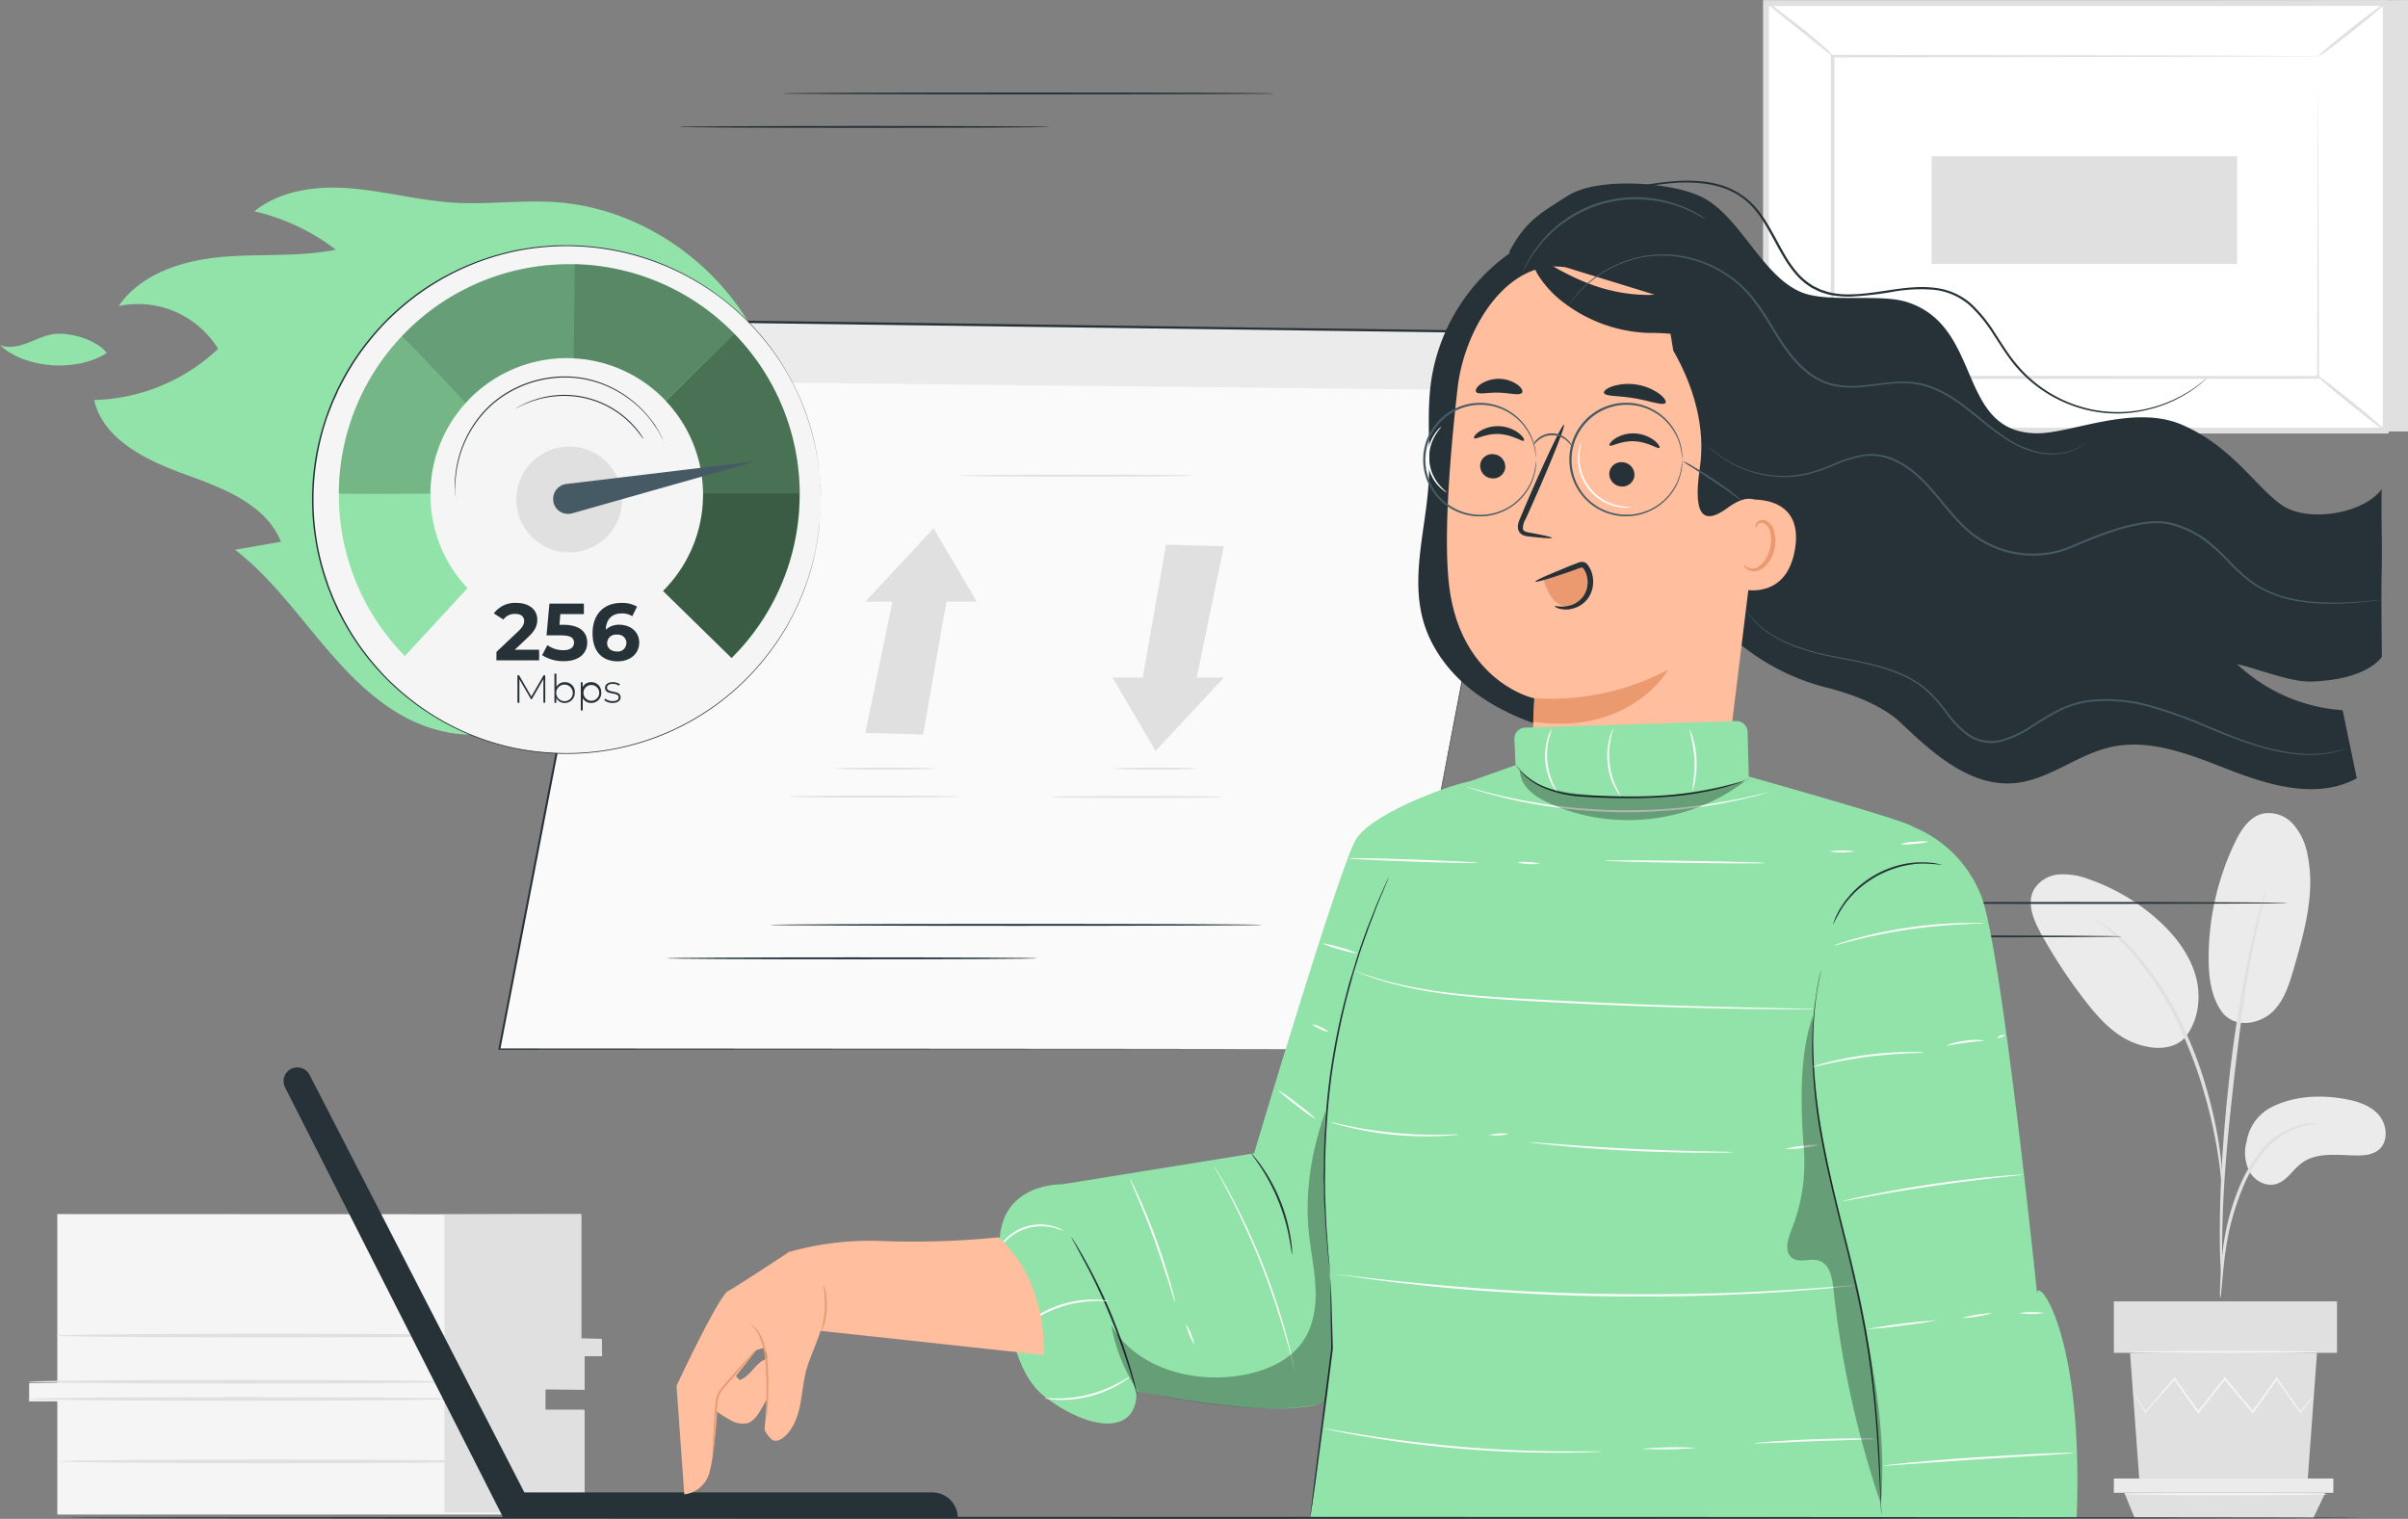 <svg id="Layer_1" data-name="Layer 1" xmlns="http://www.w3.org/2000/svg" viewBox="0 0 738.26 465.65"><rect x="0" y="0" width="738.26" height="465.65" fill="#808080" stroke="none"/><defs><style>.cls-1{fill:#e0e0e0;}.cls-2{fill:#fff;}.cls-3{fill:#ebebeb;}.cls-4{fill:#f5f5f5;}.cls-5{fill:#263238;}.cls-6{fill:#fafafa;}.cls-7{fill:#ffbe9d;}.cls-8{fill:#eb996e;}.cls-9{fill:#455a64;}.cls-10{fill:#92e3a9;}.cls-11{opacity:0.3;}.cls-12{opacity:0.6;}.cls-13{opacity:0.5;}.cls-14{opacity:0.4;}.cls-15{opacity:0.2;}</style></defs><polygon class="cls-1" points="738.26 0 738.26 132.28 548.26 132.28 541.41 0.92 738.26 0"/><rect class="cls-2" x="541.41" y="0.92" width="190" height="131.09"/><path class="cls-1" d="M738.19,137.58H546.39V4.7h191.8Zm-190-1.79H736.39V6.5H548.18Z" transform="translate(-5.87 -4.67)"/><rect class="cls-2" x="562" y="17.21" width="148.85" height="98.51"/><path class="cls-1" d="M716.7,21.89h-2.84l-8.17.05-30.7.12-107.15.21.43-.43v98.5h0l-.46-.47,148.84.1-.37.37c.08-30,.15-54.57.2-71.63,0-8.56.07-15.24.09-19.82v-.15c0,4.55,0,11.22.09,19.73,0,17.18.11,41.83.19,71.92v.38h-.37l-148.84.09h-.47v-.47h0V21.46h.43l107.43.2,30.58.13h10.15Z" transform="translate(-5.87 -4.67)"/><path class="cls-1" d="M547.28,5.23a15.93,15.93,0,0,1,3.27,2.12c1.94,1.41,4.55,3.41,7.45,5.68s5.37,4.45,7.15,6.07a15.62,15.62,0,0,1,2.72,2.79c-.19.19-4.75-3.57-10.45-8.13S547.11,5.48,547.28,5.23Z" transform="translate(-5.87 -4.67)"/><path class="cls-1" d="M737.28,5.59c.16.21-4.3,4-10,8.52s-10.41,8-10.59,7.78,4.33-4,10-8.52S737.13,5.39,737.28,5.59Z" transform="translate(-5.87 -4.67)"/><path class="cls-2" d="M737.14,136.71,716,119.54" transform="translate(-5.87 -4.67)"/><path class="cls-1" d="M716,119.54c.16-.21,5,3.48,10.89,8.21s10.46,8.75,10.3,9-5-3.48-10.9-8.22S715.79,119.73,716,119.54Z" transform="translate(-5.87 -4.67)"/><path class="cls-1" d="M547.28,136.68c-.15-.2,4.27-4,9.9-8.42s10.31-7.89,10.47-7.69-4.26,4-9.89,8.43S547.44,136.89,547.28,136.68Z" transform="translate(-5.87 -4.67)"/><rect class="cls-1" x="592.22" y="47.9" width="93.66" height="32.99"/><path class="cls-3" d="M702.16,344.16c6.69-3.41,14.57-3.9,22-2.67,4,.66,8.15,1.85,10.87,4.84s3.23,8.28.12,10.85c-1.86,1.53-4.45,1.77-6.83,1.74-5.81-.07-12.27-1.14-16.9,2.41-2.65,2-4.42,5.31-7.59,6.3s-6.59-.88-8.24-3.67a12.76,12.76,0,0,1-.92-9.41A14.39,14.39,0,0,1,702.16,344.16Z" transform="translate(-5.87 -4.67)"/><path class="cls-3" d="M686.83,314.56c4.09,5.85,12,3.91,15.73.34s5.24-8.73,6.66-13.64c3.24-11.26,6.52-23.08,4.11-34.54a19.29,19.29,0,0,0-4.43-9.4,10,10,0,0,0-9.49-3.17c-4,1.07-6.5,5-8.3,8.72A82.28,82.28,0,0,0,683,298.22c0,5.69.65,11.67,3.86,16.37" transform="translate(-5.87 -4.67)"/><path class="cls-3" d="M675.59,322.94c4.44-5.26,5.29-13,3.31-19.55s-6.44-12.23-11.59-16.82a62.42,62.42,0,0,0-20.75-12.25,22.24,22.24,0,0,0-9.33-1.58,9.81,9.81,0,0,0-7.84,4.74c-2.18,4.17-.09,9.21,2.18,13.34a160.37,160.37,0,0,0,13.65,20.75c4.09,5.27,8.77,10.46,15,12.85s12.69,2.09,16-2.22" transform="translate(-5.87 -4.67)"/><path class="cls-1" d="M686.55,402.71a12.55,12.55,0,0,0,.38-2.65c.18-1.94.42-4.36.7-7.25a103.34,103.34,0,0,1,1.63-10.63,81.38,81.38,0,0,1,3.86-12.5,46.12,46.12,0,0,1,6.4-11.37,24,24,0,0,1,8.11-6.74,22.72,22.72,0,0,1,6.82-2.12,13.88,13.88,0,0,0,2.65-.38,12.1,12.1,0,0,0-2.69,0,20.67,20.67,0,0,0-7.11,1.86,24,24,0,0,0-8.55,6.82,45.45,45.45,0,0,0-6.64,11.57,78,78,0,0,0-3.83,12.76,88.48,88.48,0,0,0-1.41,10.76c-.23,3.08-.32,5.57-.37,7.3A13.81,13.81,0,0,0,686.55,402.71Z" transform="translate(-5.87 -4.67)"/><path class="cls-1" d="M687.05,397.14a5.65,5.65,0,0,0,.07-1.23v-3.53c0-3.06,0-7.48.15-12.95.27-10.93,1.21-22.68,3-39.26,1.72-15.6,4-33.74,6.47-45.54.53-2.68,1.05-5.09,1.54-7.21s.88-3.94,1.27-5.42.6-2.53.82-3.41a5.49,5.49,0,0,0,.22-1.21,5.08,5.08,0,0,0-.44,1.14c-.26.89-.6,2-1,3.41s-.92,3.29-1.45,5.39-1.14,4.55-1.71,7.2a396.63,396.63,0,0,0-6.82,42.25c-1.82,16.61-2.64,31.73-2.72,42.7-.06,5.48,0,9.91.19,13,.09,1.43.16,2.59.22,3.51A5.34,5.34,0,0,0,687.05,397.14Z" transform="translate(-5.87 -4.67)"/><path class="cls-1" d="M687.13,368a25.25,25.25,0,0,0,0-3.69,97.26,97.26,0,0,0-1.14-10,131.41,131.41,0,0,0-3.26-14.53,118.79,118.79,0,0,0-6.07-17.18,92.07,92.07,0,0,0-17.84-27.79,45.64,45.64,0,0,0-4.21-3.9c-.64-.54-1.2-1.08-1.78-1.51l-1.63-1.14a23.94,23.94,0,0,0-3.1-2c-.18.24,4.38,2.93,10.15,9.1a96.38,96.38,0,0,1,17.4,27.69,135.67,135.67,0,0,1,6.1,17.05,145.27,145.27,0,0,1,3.41,14.39c.76,4.14,1.21,7.52,1.47,9.87A23,23,0,0,0,687.13,368Z" transform="translate(-5.87 -4.67)"/><polygon class="cls-1" points="653.05 414.76 655.97 454.82 707.43 454.82 710.36 414.76 653.05 414.76"/><rect class="cls-1" x="648.08" y="398.97" width="68.42" height="15.79"/><polygon class="cls-3" points="648.08 453.28 648.08 457.66 651.3 457.66 715.37 457.66 715.37 453.28 648.08 453.28"/><polygon class="cls-1" points="654.45 465.36 651.3 457.66 712.91 457.66 709.24 465.36 654.45 465.36"/><path class="cls-4" d="M715.27,432.52a1.26,1.26,0,0,1-.24.36c-.2.28-.45.62-.77,1l-3,3.84-.14.17-.12-.18-7.37-10.23h.42l-7.24,10.23-.23.32-.26-.3-8.6-10.23h.49l-.46.6-7.69,9.63-.26.33-.24-.34-7.26-10.23h.43l-8.93,10.17-.16.19-.13-.2L660.73,433c-.3-.51-.54-.92-.72-1.25s-.24-.43-.21-.45a2.27,2.27,0,0,1,.29.4l.8,1.21q1.07,1.71,2.93,4.6h-.28l8.8-10.3.21-.26.21.28c2.27,3.11,4.68,6.54,7.31,10.24h-.49l7.68-9.66.46-.6.25-.31.25.31,8.57,10.23h-.47l7.32-10.23.22-.31.2.31,7.21,10.29H711l3.12-3.73c.33-.4.62-.71.83-1S715.26,432.51,715.27,432.52Z" transform="translate(-5.87 -4.67)"/><path class="cls-4" d="M716.94,419.16c0,.18-12.89.33-28.79.33s-28.74-.13-28.74-.33,12.89-.32,28.8-.32S716.94,419,716.94,419.16Z" transform="translate(-5.87 -4.67)"/><path class="cls-4" d="M719.55,462.77c0,.17-14,.31-31.31.31s-31.29-.14-31.29-.31,14-.32,31.29-.32S719.55,462.57,719.55,462.77Z" transform="translate(-5.87 -4.67)"/><path class="cls-4" d="M23.44,376.88v51.79H14.8v5.62h8.64V469H185.06V437.41h-12v-6.82h12v-10.3h5.32V415.6h-6.32V376.94Z" transform="translate(-5.87 -4.67)"/><polygon class="cls-1" points="136.28 372.36 136.28 463.7 179.19 463.7 179.19 432.17 167.21 432.17 167.21 425.87 179.19 426.08 179.19 415.78 184.61 415.78 184.51 410.46 178.19 410.3 178.19 372.21 136.28 372.36"/><path class="cls-1" d="M145.2,433.54c0,.32-29.24.58-65.31.58s-65.32-.26-65.32-.58S43.8,433,79.89,433,145.2,433.24,145.2,433.54Z" transform="translate(-5.87 -4.67)"/><path class="cls-1" d="M145.2,428.29c0,.32-29.24.57-65.31.57s-65.32-.25-65.32-.57,29.23-.58,65.32-.58S145.2,428,145.2,428.29Z" transform="translate(-5.87 -4.67)"/><path class="cls-1" d="M153.58,414.13c0,.32-29.24.57-65.31.57S23,414.45,23,414.13s29.23-.58,65.31-.58S153.58,413.82,153.58,414.13Z" transform="translate(-5.87 -4.67)"/><path class="cls-1" d="M154.39,452.7c0,.32-29.24.58-65.31.58S23.8,453,23.8,452.7s29.23-.57,65.31-.57S154.39,452.4,154.39,452.7Z" transform="translate(-5.87 -4.67)"/><g id="freepik--Device--inject-227"><path class="cls-5" d="M95.24,332.32h0a4.23,4.23,0,0,1,5.55,1.89l65.84,128H291.7a7.82,7.82,0,0,1,7.81,7.81H160.18l-66.92-132a4.23,4.23,0,0,1,1.88-5.68Z" transform="translate(-5.87 -4.67)"/></g><g id="freepik--Screen--inject-227"><path class="cls-5" d="M656.49,291.75c0,.16-25.46.3-56.86.3s-56.85-.14-56.85-.3,25.46-.29,56.85-.29S656.49,291.58,656.49,291.75Z" transform="translate(-5.87 -4.67)"/><path class="cls-5" d="M707.28,281.5c0,.16-29.75.29-66.42.29s-66.4-.13-66.4-.29,29.72-.3,66.4-.3S707.28,281.33,707.28,281.5Z" transform="translate(-5.87 -4.67)"/><polygon class="cls-6" points="426.58 321.68 153.1 321.68 196.24 98.31 468.84 101.96 426.58 321.68"/><polygon class="cls-3" points="196.24 98.31 192.67 116.83 465.42 119.72 468.84 101.96 196.24 98.31"/><path class="cls-5" d="M432.45,326.35s.25-1.37.76-4,1.25-6.6,2.21-11.72l8.5-44.51c7.34-38.36,17.86-93.24,30.54-159.51l.24.29-272.59-3.61.3-.24L202,105.3c-15.48,80-30.08,155.55-42.75,221.12l-.26-.32,197.72.13,55.88.08h.1l-55.83.07L159,326.51h-.32l0-.31,42.69-221.14.43-2.27v-.25h.25l272.58,3.69h.3l-.06.29c-12.79,66.28-23.4,121.23-30.81,159.61-3.71,19.15-6.62,34.19-8.61,44.43-1,5.11-1.75,9-2.27,11.67S432.45,326.35,432.45,326.35Z" transform="translate(-5.87 -4.67)"/><path class="cls-5" d="M323.89,298.47c0,.16-25.47.3-56.85.3s-56.85-.14-56.85-.3,25.44-.3,56.85-.3S323.89,298.3,323.89,298.47Z" transform="translate(-5.87 -4.67)"/><path class="cls-5" d="M392.86,288.22c0,.16-33.8.29-75.5.29s-75.51-.13-75.51-.29,33.81-.3,75.51-.3S392.86,288.05,392.86,288.22Z" transform="translate(-5.87 -4.67)"/><path class="cls-5" d="M327.7,43.57c0,.17-25.46.3-56.85.3S214,43.74,214,43.57s25.46-.29,56.86-.29S327.7,43.41,327.7,43.57Z" transform="translate(-5.87 -4.67)"/><path class="cls-5" d="M396.68,33.32c0,.17-33.8.29-75.5.29s-75.51-.12-75.51-.29,33.8-.3,75.51-.3S396.68,33.16,396.68,33.32Z" transform="translate(-5.87 -4.67)"/><polygon class="cls-1" points="265.3 184.45 286.22 161.96 299.46 184.45 265.3 184.45"/><polygon class="cls-1" points="283.01 225.19 265.3 224.7 274.19 181.61 290.69 181.47 283.01 225.19"/><polygon class="cls-1" points="375.21 207.74 354.29 230.23 341.06 207.74 375.21 207.74"/><polygon class="cls-1" points="357.5 167 375.21 167.47 366.32 210.58 349.82 210.71 357.5 167"/><path class="cls-1" d="M371.58,150.49c0,.16-16,.29-35.82.29s-35.8-.13-35.8-.29,16-.3,35.8-.3S371.58,150.32,371.58,150.49Z" transform="translate(-5.87 -4.67)"/><path class="cls-1" d="M292.63,240.31c0,.16-6.88.3-15.36.3s-15.37-.14-15.37-.3,6.88-.29,15.37-.29S292.63,240.15,292.63,240.31Z" transform="translate(-5.87 -4.67)"/><path class="cls-1" d="M300,248.88c0,.17-11.75.29-26.25.29s-26.25-.12-26.25-.29,11.75-.3,26.25-.3S300,248.72,300,248.88Z" transform="translate(-5.87 -4.67)"/><path class="cls-1" d="M372.76,240.31c0,.16-5.69.3-12.69.3s-12.69-.14-12.69-.3,5.69-.29,12.69-.29S372.76,240.15,372.76,240.31Z" transform="translate(-5.87 -4.67)"/><path class="cls-1" d="M380.55,249c0,.17-11.76.3-26.26.3S328,249.18,328,249s11.75-.29,26.25-.29S380.55,248.81,380.55,249Z" transform="translate(-5.87 -4.67)"/></g><g id="freepik--Character--inject-227"><path class="cls-5" d="M470.06,81.39a58.58,58.58,0,0,0-25.37,39.8c-1.55,10.54-.15,21.29-.85,31.94-.92,14-5.45,28.34-1.62,41.87,2.5,8.86,8.48,16.5,15.84,22s16,9.1,24.9,11.54c9.34,2.57,19.53,3.89,28.54.36,11.37-4.45,18.62-15.59,24.71-26.22s12.51-22,23.26-27.79" transform="translate(-5.87 -4.67)"/><path class="cls-5" d="M714.52,213.62c17.51-.57,21.61-7.64,21.61-7.64s-.28-18.66-.07-26.16c.22-8.07-.2-17.68,0-25.16-5.69,7.57-22.41,10.23-30.32,5.05s-15.27-18.05-30.84-24.79c-14.89-6.45-34,2.67-44.53,2.59-24.81-.18-16.32-32.89-40-40.28-8.18-2.55-23.88.27-31.91-2.84-12.51-4.87-19.19-24-31.37-29.57-9.61-4.42-31.47-5.83-40.42-.21s-13.17,8-18.09,17.28l53.26,99a69.11,69.11,0,0,0,43.81,34.52c9.21,2.27,17.94,6.07,22.82,10.72,9.9,9.44,21.44,19.85,35.06,18.62,10.37-.94,19-8.58,29.1-10.95,12.61-3,25.45,2.54,37.52,7.2,12.33,4.75,26.6,8.65,38.28,2.28l-4.34-20.88a52.3,52.3,0,0,1-32.37-14.13C698.07,209.67,708.05,213.83,714.52,213.62Z" transform="translate(-5.87 -4.67)"/><path class="cls-7" d="M452.77,123.47c2.07-18,15.21-39.67,33.16-36.84l55.65,17.13A10.62,10.62,0,0,1,550.53,115L534.61,245c-3,2.67-38.25,34.86-38.25,34.86l-21-38.33s.92-22.94.9-22.8-23-5-26.21-35.46C448.46,168.08,450.48,143.54,452.77,123.47Z" transform="translate(-5.87 -4.67)"/><path class="cls-5" d="M459.68,147.21a3.87,3.87,0,0,0,3.52,4.11,3.72,3.72,0,0,0,4.16-3.21.28.28,0,0,0,0-.09,3.86,3.86,0,0,0-3.52-4.09,3.69,3.69,0,0,0-4.16,3.16A.49.49,0,0,0,459.68,147.21Z" transform="translate(-5.87 -4.67)"/><path class="cls-5" d="M457.83,139c.46.54,3.51-1.49,7.67-1.26s7.12,2.47,7.59,2c.23-.22-.21-1.14-1.49-2.2a10.62,10.62,0,0,0-6.05-2.2,10.35,10.35,0,0,0-6.14,1.63C458.08,137.86,457.61,138.74,457.83,139Z" transform="translate(-5.87 -4.67)"/><path class="cls-5" d="M499.27,149.68a3.89,3.89,0,0,0,3.53,4.11,3.73,3.73,0,0,0,4.17-3.22.17.17,0,0,1,0-.07,3.9,3.9,0,0,0-3.54-4.11,3.71,3.71,0,0,0-4.16,3.19A.38.38,0,0,0,499.27,149.68Z" transform="translate(-5.87 -4.67)"/><path class="cls-5" d="M499.36,141.22c.45.54,3.5-1.49,7.67-1.26s7.11,2.45,7.59,2c.24-.22-.21-1.14-1.49-2.2a10.65,10.65,0,0,0-6.05-2.2,10.21,10.21,0,0,0-6.13,1.63C499.62,140.1,499.14,141,499.36,141.22Z" transform="translate(-5.87 -4.67)"/><path class="cls-5" d="M481.69,169.56c0-.23-2.54-.81-6.71-1.56-1.06-.17-2.06-.43-2.21-1.14a5.6,5.6,0,0,1,.88-3.13c1.14-2.52,2.32-5.17,3.56-8,5-11.37,8.61-20.64,8.15-20.84s-4.84,8.82-9.8,20.14c-1.21,2.79-2.34,5.45-3.41,8-.47,1.14-1.23,2.52-.77,4.15a2.73,2.73,0,0,0,1.67,1.65,7.26,7.26,0,0,0,1.79.34C479,169.65,481.65,169.79,481.69,169.56Z" transform="translate(-5.87 -4.67)"/><path class="cls-8" d="M476.34,218.73A76.82,76.82,0,0,0,517.28,210S506,230.25,475.92,225.93Z" transform="translate(-5.87 -4.67)"/><path class="cls-5" d="M497.63,125.12c.35,1.14,4.55.82,9.4,1.66s8.75,2.38,9.45,1.4c.32-.48-.32-1.58-1.85-2.75a16.53,16.53,0,0,0-14.41-2.33C498.44,123.73,497.48,124.56,497.63,125.12Z" transform="translate(-5.87 -4.67)"/><path class="cls-5" d="M458.39,124.78c.68,1,3.61.15,7.06.27s6.35,1,7.07,0c.32-.46-.09-1.44-1.33-2.4a10.21,10.21,0,0,0-11.37-.22C458.54,123.35,458.15,124.3,458.39,124.78Z" transform="translate(-5.87 -4.67)"/><path class="cls-8" d="M479.11,182.43a19.83,19.83,0,0,0,2.35,5.2,6.73,6.73,0,0,0,4.66,3,6.05,6.05,0,0,0,5.27-2.55,9.63,9.63,0,0,0,1.71-5.76c0-1.84-.72-4.07-2.54-4.38a4.59,4.59,0,0,0-2.28.38l-9.8,3.41" transform="translate(-5.87 -4.67)"/><path class="cls-5" d="M482.56,190.51c0-.29,2.13.66,5.16-.37a7.37,7.37,0,0,0,4-3.34,7.71,7.71,0,0,0,.44-6.27,6.94,6.94,0,0,0-.77-1.48c-.36-.42-.29-.4-.71-.36a8.3,8.3,0,0,0-1.57.53l-1.61.57c-2.1.73-4,1.36-5.59,1.88-3.21,1-5.23,1.53-5.31,1.31s1.79-1.13,4.88-2.45c1.54-.66,3.41-1.41,5.47-2.28l1.59-.61a16.43,16.43,0,0,1,1.78-.64,2.3,2.3,0,0,1,1.44.11,2.55,2.55,0,0,1,1,.89,8.38,8.38,0,0,1,1,1.87,9.1,9.1,0,0,1-.66,7.67,8.26,8.26,0,0,1-5.07,3.71,7.81,7.81,0,0,1-4.18,0C483,191,482.52,190.61,482.56,190.51Z" transform="translate(-5.87 -4.67)"/><path class="cls-5" d="M561.23,129.32c-.13.78-1.67,1.39-4.44,1.42a29.58,29.58,0,0,1-11.37-2.67,40.09,40.09,0,0,1-14.18-10.62c-2.2-2.61-3.92-5.24-5.68-7.08a11.6,11.6,0,0,0-2.47-2.11,8.64,8.64,0,0,0-2.78-1,64.14,64.14,0,0,0-9-.52,45.49,45.49,0,0,1-26.05-9.31,32,32,0,0,1-7.86-8.51,9.58,9.58,0,0,1-1.28-3c-.17-.76-.1-1.29.2-1.55,1.32-1.14,5.69,2.41,13.32,5.87,1.91.83,4,1.68,6.29,2.42a53.68,53.68,0,0,0,7.39,1.77,49.27,49.27,0,0,0,8.22.66,52.41,52.41,0,0,1,11.12.53,19.41,19.41,0,0,1,6.71,2.66,22.4,22.4,0,0,1,4.92,4.45c2.54,3.09,4,5.91,5.53,8a44.41,44.41,0,0,0,9.72,10.06C556.14,125.76,561.5,127.61,561.23,129.32Z" transform="translate(-5.87 -4.67)"/><path class="cls-5" d="M518.88,112.16c6.23,10.85,10,23.59,8.13,36-2.36,16,1.91,17.06,8.44,12.26,16.38-12.11,13.07,17.91,17.26,26.3,4.55,9.1,15.42,13.23,25.55,14.19s20.46-.32,30.46,1.83c8.22,1.78,15.76,5.81,23.74,8.47s17.06,3.82,24.56,0c-12.86-.57-24.31-8-34.52-15.84s-20.3-16.48-32.61-20.2c-6.19-1.87-13-2.54-18.09-6.51-8.48-6.6-8.62-19.06-9.1-29.81-.36-8.47-1.46-17-4.89-24.81s-9.42-14.66-17.35-17.68-17.77-1.5-23.4,4.84" transform="translate(-5.87 -4.67)"/><path class="cls-7" d="M540.37,158c.48-.13,19-2.67,15.76,15.39s-20.75,11-20.68,10.52S540.37,158,540.37,158Z" transform="translate(-5.87 -4.67)"/><path class="cls-8" d="M540.61,177.83c.09,0,.27.29.76.62a3.18,3.18,0,0,0,2.34.48c2-.36,4.2-3.09,4.88-6.33a10.52,10.52,0,0,0,0-4.67,3.67,3.67,0,0,0-1.93-2.84,1.61,1.61,0,0,0-2,.52c-.33.47-.29.84-.39.85s-.33-.36,0-1.13a2,2,0,0,1,.91-1,2.38,2.38,0,0,1,1.83-.14,4.44,4.44,0,0,1,2.77,3.41,10.94,10.94,0,0,1,.18,5.24c-.78,3.62-3.27,6.69-6,7a3.45,3.45,0,0,1-2.8-1C540.56,178.31,540.54,177.86,540.61,177.83Z" transform="translate(-5.87 -4.67)"/><path class="cls-9" d="M528.9,72l-2.28-1.27a40.88,40.88,0,0,0-6.45-2.87,39.75,39.75,0,0,0-10.24-2,38,38,0,0,0-12.68,1.31,38.42,38.42,0,0,0-11.5,5.48,39.5,39.5,0,0,0-11.68,13c-.82,1.45-1.22,2.27-1.27,2.27a2.6,2.6,0,0,1,.25-.62,16.68,16.68,0,0,1,.82-1.77,35.92,35.92,0,0,1,3.88-6A37.42,37.42,0,0,1,510,65.23a38.55,38.55,0,0,1,10.33,2.19,34.81,34.81,0,0,1,6.44,3c.74.42,1.25.83,1.62,1.07A3.74,3.74,0,0,1,528.9,72Z" transform="translate(-5.87 -4.67)"/><path class="cls-9" d="M736.17,188.54s-3.18.55-9,1a96.67,96.67,0,0,1-10.63.13,58.62,58.62,0,0,1-6.61-.74,36,36,0,0,1-7.2-2,30.36,30.36,0,0,1-7.2-3.94,57.44,57.44,0,0,1-6.57-6,58.45,58.45,0,0,0-7-6.38,29.77,29.77,0,0,0-8.84-4.54,17.45,17.45,0,0,0-5-1,28.29,28.29,0,0,0-5.28.34,61.76,61.76,0,0,0-10.61,2.76c-3.53,1.23-7.06,2.68-10.6,4.2A30.17,30.17,0,0,1,630.11,175a30.7,30.7,0,0,1-21.48-7.83c-5.61-5.1-9.44-11.37-14.5-16a27.67,27.67,0,0,0-8.27-5.48,16.62,16.62,0,0,0-9.17-1.05,39.73,39.73,0,0,0-8.39,2.65,55.77,55.77,0,0,1-7.73,2.71,33.65,33.65,0,0,1-7.41.94,36.93,36.93,0,0,1-6.63-.62,34.49,34.49,0,0,1-10-3.63,33.77,33.77,0,0,1-5.49-3.87c-.57-.51-1-.94-1.26-1.21a3.76,3.76,0,0,1-.41-.43l.45.39,1.3,1.13A33,33,0,0,0,546.6,150a36.11,36.11,0,0,0,6.56.57,32.63,32.63,0,0,0,7.3-1,55.09,55.09,0,0,0,7.67-2.73,39.88,39.88,0,0,1,8.48-2.7,17.17,17.17,0,0,1,9.45,1,28.5,28.5,0,0,1,8.43,5.57c5.14,4.69,9,11,14.52,16a30.12,30.12,0,0,0,21.09,7.66,29.58,29.58,0,0,0,11.29-2.58c3.56-1.51,7.1-3,10.65-4.19a61.89,61.89,0,0,1,10.72-2.79,30.27,30.27,0,0,1,5.38-.33,18.49,18.49,0,0,1,5.2,1,30.52,30.52,0,0,1,9,4.61,59.31,59.31,0,0,1,7,6.45,58.3,58.3,0,0,0,6.5,6,30.4,30.4,0,0,0,7.07,3.93,35.11,35.11,0,0,0,7.12,2,53.62,53.62,0,0,0,6.56.79,98.26,98.26,0,0,0,10.58,0c2.91-.18,5.17-.37,6.69-.54l1.75-.16Z" transform="translate(-5.87 -4.67)"/><path class="cls-9" d="M645.26,140.37l-.36.33a10.54,10.54,0,0,1-1.14.85,14.29,14.29,0,0,1-5.06,2.07,20.68,20.68,0,0,1-8.65-.19,31.48,31.48,0,0,1-10.44-4.92c-3.55-2.37-7.06-5.45-11-8.49s-8.48-6.05-13.92-7.3a28.6,28.6,0,0,0-8.51-.43c-2.92.23-5.89.69-8.95,1a29.7,29.7,0,0,1-9.36-.34,20.53,20.53,0,0,1-8.59-4.4c-5.06-4.26-8.25-9.93-11.44-15.1a67.9,67.9,0,0,0-5.07-7.38,33.86,33.86,0,0,0-6.15-5.93,35.84,35.84,0,0,0-14.35-6.39,33.28,33.28,0,0,0-13.7,0,35.84,35.84,0,0,0-17.44,9.45,37.83,37.83,0,0,0-3.63,4.07l-.83,1.14a1.91,1.91,0,0,1-.31.38c.08-.14.17-.27.26-.4l.79-1.14A33.52,33.52,0,0,1,491,93a35.72,35.72,0,0,1,17.5-9.58,33.9,33.9,0,0,1,13.9-.13A36.29,36.29,0,0,1,537,89.76a34.88,34.88,0,0,1,6.27,6,70.3,70.3,0,0,1,5.13,7.45c3.19,5.17,6.35,10.78,11.37,14.94a19.66,19.66,0,0,0,8.33,4.27,28.65,28.65,0,0,0,9.19.35c3-.28,6-.74,9-1a29.28,29.28,0,0,1,8.66.45c5.58,1.31,10.16,4.42,14.1,7.44s7.45,6.16,10.95,8.55a31,31,0,0,0,10.23,4.88,20.45,20.45,0,0,0,8.53.3,15,15,0,0,0,5-1.95C644.75,140.79,645.23,140.33,645.26,140.37Z" transform="translate(-5.87 -4.67)"/><path class="cls-5" d="M682.64,120.42s-.63.64-1.92,1.74a38,38,0,0,1-6.12,4.17,40.82,40.82,0,0,1-11,4.12,39.26,39.26,0,0,1-15.46.41,41.32,41.32,0,0,1-24.85-14.55c-2.27-2.83-4.23-6-6.31-9.16a43.26,43.26,0,0,0-7.31-8.93,19.81,19.81,0,0,0-10.82-4.7,48.1,48.1,0,0,0-12.51.58,107.81,107.81,0,0,1-12.92,1.49,28.33,28.33,0,0,1-6.56-.54,14.89,14.89,0,0,1-1.58-.45c-.52-.18-1.06-.29-1.56-.52l-1.46-.71a7.94,7.94,0,0,1-1.43-.78,19.9,19.9,0,0,1-4.78-4.28,36.57,36.57,0,0,1-3.57-5.17c-2.11-3.57-3.87-7.23-6-10.56A33.26,33.26,0,0,0,543,67.94a21.85,21.85,0,0,0-4.4-3.57,23.56,23.56,0,0,0-5-2.28,30.86,30.86,0,0,0-5.3-1.13,46.79,46.79,0,0,0-10.38-.08c-3.35.29-6.57.8-9.65,1.36s-6,1.14-8.83,1.79a83.25,83.25,0,0,0-14.72,4.62,39.93,39.93,0,0,0-9.89,6.09c-.58.54-1.14,1-1.66,1.53l-1.32,1.42c-.79,1-1.4,1.79-1.9,2.47l-1,1.64-.37.54s.09-.2.31-.58l1-1.67c.47-.69,1.08-1.54,1.85-2.51L473,76.09c.48-.53,1.07-1,1.66-1.57a39.57,39.57,0,0,1,9.91-6.22,82.85,82.85,0,0,1,14.78-4.72c2.79-.66,5.75-1.26,8.83-1.83a96.83,96.83,0,0,1,9.69-1.41,48.41,48.41,0,0,1,10.49,0,30.75,30.75,0,0,1,5.39,1.14,23.91,23.91,0,0,1,5.17,2.36,21.37,21.37,0,0,1,4.54,3.67,33.66,33.66,0,0,1,3.63,4.7c2.16,3.41,3.92,7,6,10.58a37.17,37.17,0,0,0,3.52,5.09A19.35,19.35,0,0,0,561.28,92a7.12,7.12,0,0,0,1.38.76l1.43.69c.48.21,1,.33,1.5.5a15.93,15.93,0,0,0,1.54.43,27.14,27.14,0,0,0,6.42.53c8.69-.21,17.06-3.06,25.47-2a20.21,20.21,0,0,1,11.12,4.83,43.72,43.72,0,0,1,7.39,9.1c2.09,3.17,4,6.32,6.27,9.09a40.69,40.69,0,0,0,24.51,14.48,39.5,39.5,0,0,0,15.32-.33,41.58,41.58,0,0,0,10.91-4,39.88,39.88,0,0,0,6.15-4.06c.68-.5,1.14-1,1.48-1.21Z" transform="translate(-5.87 -4.67)"/><path class="cls-9" d="M725.73,234l-.49.19-1.46.5a20.35,20.35,0,0,1-2.44.64,30,30,0,0,1-3.41.58,41.62,41.62,0,0,1-9.4-.13A66.24,66.24,0,0,1,696.4,233c-4.4-1.39-9.1-3.26-14.1-5.35a138.89,138.89,0,0,0-16.22-5.88,49.45,49.45,0,0,0-18.77-2,30.4,30.4,0,0,0-9.61,2.68,99.88,99.88,0,0,0-8.92,5.27,32.46,32.46,0,0,1-9.5,4.39,12.85,12.85,0,0,1-9.92-1.72,29.59,29.59,0,0,1-6.83-7,47.22,47.22,0,0,0-6.15-7c-4.55-4-10.15-6-15.32-7.4s-10.24-2.2-14.79-3.17a68.65,68.65,0,0,1-11.91-3.59,34,34,0,0,1-8.11-4.75,24.56,24.56,0,0,1-4.12-4.28c-.38-.56-.64-1-.84-1.3l-.27-.45a3.32,3.32,0,0,1,.32.42l.9,1.26a26,26,0,0,0,4.15,4.17,34.16,34.16,0,0,0,8.09,4.62,69,69,0,0,0,11.92,3.58c4.55.93,9.49,1.72,14.78,3.1s10.85,3.42,15.57,7.47a47.85,47.85,0,0,1,6.23,7,29.33,29.33,0,0,0,6.75,6.82,12.3,12.3,0,0,0,9.47,1.63,32.19,32.19,0,0,0,9.33-4.31,94,94,0,0,1,9-5.3,31.19,31.19,0,0,1,9.79-2.73,50,50,0,0,1,19,2.05,138.07,138.07,0,0,1,16.26,5.95c5,2.1,9.66,4,14,5.4a69.14,69.14,0,0,0,12,2.86,42.29,42.29,0,0,0,9.34.22,33,33,0,0,0,3.41-.52,22.59,22.59,0,0,0,2.43-.58l1.48-.45Z" transform="translate(-5.87 -4.67)"/><path class="cls-9" d="M476.82,145.64a26.66,26.66,0,0,0-.65-4.16,16.13,16.13,0,0,0-1.92-4.55,16.91,16.91,0,1,0-28.18,18.65,16.94,16.94,0,0,0,23.85,3.52,17.41,17.41,0,0,0,4.33-4.8,16.13,16.13,0,0,0,1.92-4.55,26.66,26.66,0,0,0,.65-4.16,1.31,1.31,0,0,1,0,.28v.82a7.38,7.38,0,0,1-.1,1.33,12.22,12.22,0,0,1-.32,1.79,16.47,16.47,0,0,1-1.86,4.63,17.38,17.38,0,1,1-28.94-19.17,16.61,16.61,0,0,1,3.69-3.7,16.85,16.85,0,0,1,4.43-2.36,17.25,17.25,0,0,1,20.76,7.53,15.89,15.89,0,0,1,1.86,4.63,12.11,12.11,0,0,1,.32,1.8,7.31,7.31,0,0,1,.11,1.33v.81A1.26,1.26,0,0,1,476.82,145.64Z" transform="translate(-5.87 -4.67)"/><path class="cls-9" d="M521.64,145.64a26.64,26.64,0,0,0-.64-4.16,15.87,15.87,0,0,0-1.93-4.55,16.91,16.91,0,1,0-28.18,18.65,15.6,15.6,0,0,0,3.57,3.59,16,16,0,0,0,4.26,2.28,17.1,17.1,0,0,0,8.88.75,17,17,0,0,0,11.47-7.94,16,16,0,0,0,1.93-4.55,26.46,26.46,0,0,0,.64-4.16.71.71,0,0,1,0,.29v.82a6.64,6.64,0,0,1-.11,1.33,12.08,12.08,0,0,1-.32,1.78,16.53,16.53,0,0,1-1.86,4.64,17.38,17.38,0,1,1-28.94-19.17,17.25,17.25,0,0,1,8.12-6.06,17.27,17.27,0,0,1,20.82,7.53,16.29,16.29,0,0,1,1.86,4.62,12.35,12.35,0,0,1,.32,1.8,6.64,6.64,0,0,1,.11,1.33v.82A.56.56,0,0,1,521.64,145.64Z" transform="translate(-5.87 -4.67)"/><path class="cls-9" d="M487.81,141.52a19.41,19.41,0,0,0-1.4-1.55,6.67,6.67,0,0,0-9-.24c-1,.81-1.4,1.52-1.48,1.47a3.59,3.59,0,0,1,1.14-1.79,6.67,6.67,0,0,1,9.43.13l.12.12A3.72,3.72,0,0,1,487.81,141.52Z" transform="translate(-5.87 -4.67)"/><path class="cls-9" d="M539.83,158.06a17.57,17.57,0,0,1-2.68-1.74c-1.61-1.14-3.84-2.66-6.33-4.32s-4.78-3.13-6.42-4.18a18.31,18.31,0,0,1-2.63-1.81,16.83,16.83,0,0,1,2.84,1.44c1.72,1,4,2.39,6.54,4.05s4.7,3.27,6.25,4.55A16.63,16.63,0,0,1,539.83,158.06Z" transform="translate(-5.87 -4.67)"/><path class="cls-2" d="M505.91,160.2a3.66,3.66,0,0,1-1.14.12,12.93,12.93,0,0,1-3.16-.3,15,15,0,0,1-11.92-15.35,13.88,13.88,0,0,1,.49-3.15,3.71,3.71,0,0,1,.41-1.08,29.93,29.93,0,0,0-.48,4.23,15.12,15.12,0,0,0,11.6,14.94A29.69,29.69,0,0,0,505.91,160.2Z" transform="translate(-5.87 -4.67)"/><path class="cls-2" d="M449.45,155.64a2.56,2.56,0,0,1-.8-.46,11.34,11.34,0,0,1-1.87-1.66,12.77,12.77,0,0,1-1.33-15.4,10.87,10.87,0,0,1,1.55-2,2.78,2.78,0,0,1,.7-.58c.09.08-.87,1-1.88,2.75a13.07,13.07,0,0,0,1.29,15C448.42,154.84,449.51,155.57,449.45,155.64Z" transform="translate(-5.87 -4.67)"/><path class="cls-10" d="M592,258a37.57,37.57,0,0,1,21.48,21.89c6.16,16.85,16.94,121.38,16.94,121.38,0-5.49,14.34,11.93,12.12,68.79h-60l-24.12-81.7Z" transform="translate(-5.87 -4.67)"/><path class="cls-10" d="M457,244.26c-2.77-.35-30.31,9.2-35.43,17.77s-31.21,96.22-31.21,96.22l-58.75,9.49s-20.81-.62-19.19,20.58,4.73,37.63,13.82,44.59,18.47,9.89,23.8,7.21c4.93-2.48,4.22-9,4.22-9s49.76,10.81,60.26,1.79S457,244.26,457,244.26Z" transform="translate(-5.87 -4.67)"/><path class="cls-10" d="M541.66,229.09l.36,13.65s46.37,13,50,15.16S568.67,408,568.67,408s35,41.76,37.3,56.73l.78,5.31H407.63l7.23-55.83L411.45,355l26.77-104.29,32.31-11.47-.36-7.9a3.41,3.41,0,0,1,3.21-3.6h.14l64.61-2a3.4,3.4,0,0,1,3.52,3.29Z" transform="translate(-5.87 -4.67)"/><path class="cls-5" d="M413.89,397.42a1.71,1.71,0,0,0,0-.32,4.63,4.63,0,0,0-.08-1c-.08-.88-.2-2.11-.33-3.67s-.37-3.55-.5-5.82-.41-4.84-.51-7.71-.32-6-.33-9.36c0-1.69-.07-3.41,0-5.22s0-3.63.08-5.53a234.23,234.23,0,0,1,1.92-24.54,223.1,223.1,0,0,1,4.77-24.15c.49-1.82,1-3.61,1.45-5.33s1-3.42,1.51-5c.94-3.23,2-6.17,3-8.88.45-1.35.92-2.64,1.4-3.83l1.3-3.41c.8-2.14,1.57-3.93,2.2-5.41l1.41-3.41.35-.9a1.12,1.12,0,0,0,.1-.31,1.56,1.56,0,0,0-.16.29l-.41.86-1.51,3.41c-.65,1.47-1.47,3.25-2.27,5.38-.43,1.06-.88,2.18-1.36,3.41s-1,2.47-1.45,3.82c-1,2.71-2.06,5.69-3,8.88-.49,1.62-1,3.26-1.54,5s-1,3.52-1.47,5.35a212,212,0,0,0-4.83,24.21,225,225,0,0,0-1.89,24.6c0,1.9,0,3.75-.06,5.55s.07,3.54.09,5.22c0,3.41.27,6.51.41,9.38s.42,5.45.59,7.72.42,4.22.61,5.81.34,2.79.45,3.66c.06.4.09.71.13,1A.61.61,0,0,0,413.89,397.42Z" transform="translate(-5.87 -4.67)"/><path class="cls-5" d="M564.15,302.15a3.32,3.32,0,0,1-.06.44c-.07.31-.15.73-.25,1.26-.25,1.14-.55,2.75-.89,4.87a106.68,106.68,0,0,0-1.13,18.12,162.85,162.85,0,0,0,2.88,26.8c1.85,10,4.55,20.83,7.42,32.23s5.31,22.32,6.82,32.39,2.33,19.21,2.81,26.89.66,13.91.79,18.2c0,2.12.11,3.78.14,4.94v1.3a3.09,3.09,0,0,1,0,.43,3.09,3.09,0,0,1,0-.43,8.28,8.28,0,0,0-.08-1.29c-.06-1.13-.15-2.83-.25-4.94-.21-4.3-.48-10.52-1-18.2s-1.34-16.79-2.92-26.83-4-21-6.82-32.34-5.56-22.24-7.37-32.27a159.43,159.43,0,0,1-2.77-26.88,101.69,101.69,0,0,1,1.37-18.19A62.28,62.28,0,0,1,564.15,302.15Z" transform="translate(-5.87 -4.67)"/><path class="cls-5" d="M542.29,243.37a3.64,3.64,0,0,1-.7.31l-2.05.8a72.33,72.33,0,0,1-7.75,2.27A96.58,96.58,0,0,1,520,248.69a143.38,143.38,0,0,1-14.65.69c-5.21,0-10.16-.16-14.66-.5a35.58,35.58,0,0,1-11.68-2.7,19.75,19.75,0,0,1-6.62-4.64,15.23,15.23,0,0,1-1.36-1.73,3.59,3.59,0,0,1-.39-.66,18.65,18.65,0,0,0,1.92,2.28,20.64,20.64,0,0,0,6.62,4.41,35.88,35.88,0,0,0,11.55,2.54c4.47.3,9.43.43,14.62.45a141.78,141.78,0,0,0,14.59-.64,104.37,104.37,0,0,0,11.8-1.8c3.32-.7,5.94-1.53,7.77-2.06l2.08-.68A3,3,0,0,1,542.29,243.37Z" transform="translate(-5.87 -4.67)"/><path class="cls-5" d="M402,389.29c-.1,0-.27-1.89-.84-4.89a60,60,0,0,0-8.85-22c-1.69-2.54-2.88-4-2.8-4.09a6.11,6.11,0,0,1,.92,1,34.45,34.45,0,0,1,2.22,2.88,52.56,52.56,0,0,1,8.93,22.12A34.91,34.91,0,0,1,402,388,6.66,6.66,0,0,1,402,389.29Z" transform="translate(-5.87 -4.67)"/><path class="cls-5" d="M601.31,269.84c-2-.23-4-.37-6-.41l-1.47.06a15.32,15.32,0,0,0-1.57.17,28.76,28.76,0,0,0-3.41.63,33.6,33.6,0,0,0-7.43,2.9,34.22,34.22,0,0,0-6.46,4.68,30.42,30.42,0,0,0-2.39,2.56c-.34.42-.7.81-1,1.23l-.83,1.19c-1.06,1.72-2,3.49-2.92,5.3a7.75,7.75,0,0,1,.53-1.56,11.44,11.44,0,0,1,.79-1.75,17.29,17.29,0,0,1,1.25-2.22l.82-1.24c.28-.43.64-.83,1-1.27a27.12,27.12,0,0,1,2.39-2.63,30.32,30.32,0,0,1,14.15-7.72,29.38,29.38,0,0,1,3.5-.59c.56,0,1.14-.12,1.6-.13h1.49a19.56,19.56,0,0,1,2.54.14,12.41,12.41,0,0,1,1.91.29A9.31,9.31,0,0,1,601.31,269.84Z" transform="translate(-5.87 -4.67)"/><path class="cls-5" d="M407.63,470c0-.24,0-.49,0-.74,0-.56.14-1.26.23-2.14.22-1.91.52-4.54.9-7.8L412,433.61c.72-5.55,1.41-10.81,2-15.47h0c-.09-6.19-.17-11.43-.23-15.22v-5.45a2.67,2.67,0,0,1,0-.4,2.09,2.09,0,0,0,.06.4c.06.26,0,.68.07,1.13,0,1.07.1,2.52.17,4.32.11,3.78.26,9,.44,15.21h0c-.59,4.66-1.25,9.92-1.95,15.48l-3.41,25.71c-.46,3.24-.83,5.88-1.14,7.79-.14.86-.25,1.57-.33,2.11A3.13,3.13,0,0,1,407.63,470Z" transform="translate(-5.87 -4.67)"/><path class="cls-5" d="M334.35,384a3.08,3.08,0,0,1,.33.43l.82,1.3c.72,1.13,1.7,2.79,2.86,4.87a163.17,163.17,0,0,1,8.16,16.77,166.25,166.25,0,0,1,6.18,17.61c.66,2.27,1.14,4.16,1.45,5.47l.34,1.5a1.89,1.89,0,0,1,.08.53,1.87,1.87,0,0,1-.2-.51c-.12-.4-.27-.89-.44-1.47-.37-1.28-.92-3.12-1.63-5.4-1.41-4.55-3.53-10.78-6.33-17.5s-5.68-12.6-8-16.8c-1.14-2.11-2-3.79-2.69-5l-.73-1.34A2.55,2.55,0,0,1,334.35,384Z" transform="translate(-5.87 -4.67)"/><path class="cls-2" d="M345.74,403.56c0,.11-1.79-.13-4.66,0a34.88,34.88,0,0,0-5,.52,35.69,35.69,0,0,0-11.52,4.19,33.44,33.44,0,0,0-4.17,2.81c-2.28,1.77-3.41,3.09-3.55,3a4.65,4.65,0,0,1,.8-1,11.44,11.44,0,0,1,1-1.06c.42-.39.89-.86,1.46-1.31a30.37,30.37,0,0,1,4.16-2.95,32.82,32.82,0,0,1,11.7-4.25,29.84,29.84,0,0,1,5.08-.41,17.17,17.17,0,0,1,2,.07,11.83,11.83,0,0,1,1.46.14A5.19,5.19,0,0,1,345.74,403.56Z" transform="translate(-5.87 -4.67)"/><path class="cls-2" d="M331.83,382c0,.1-1.21-.53-3.26-1a15.31,15.31,0,0,0-14.78,4.61c-1.42,1.53-2,2.71-2.11,2.66a2.42,2.42,0,0,1,.36-.86,13.55,13.55,0,0,1,1.43-2.09,14.79,14.79,0,0,1,15.25-4.72,12.57,12.57,0,0,1,2.37.9A2.42,2.42,0,0,1,331.83,382Z" transform="translate(-5.87 -4.67)"/><path class="cls-2" d="M352.34,426.69a6.72,6.72,0,0,1-.82.7,25.27,25.27,0,0,1-2.47,1.65,35.15,35.15,0,0,1-9.09,3.72,34.68,34.68,0,0,1-9.73,1.06,22.46,22.46,0,0,1-3-.27,3.24,3.24,0,0,1-1.06-.22c0-.1,1.55.08,4,.08a39.39,39.39,0,0,0,18.55-4.73C351,427.49,352.28,426.6,352.34,426.69Z" transform="translate(-5.87 -4.67)"/><path class="cls-2" d="M483.22,247.45a4.48,4.48,0,0,1-.52-.61,13.36,13.36,0,0,1-1.14-1.89,18.93,18.93,0,0,1-1.93-7,19.32,19.32,0,0,1,.79-7.17,13.7,13.7,0,0,1,.8-2c.23-.46.38-.71.42-.69s-.37,1.08-.82,2.84A21.41,21.41,0,0,0,482,244.78C482.69,246.44,483.31,247.4,483.22,247.45Z" transform="translate(-5.87 -4.67)"/><path class="cls-2" d="M502.74,248.81a5.86,5.86,0,0,1-.56-.66,15.6,15.6,0,0,1-1.22-2,21.53,21.53,0,0,1-1.67-15.06,14.71,14.71,0,0,1,.74-2.21,2.41,2.41,0,0,1,.4-.76c.1,0-.33,1.13-.73,3.07a24,24,0,0,0-.35,7.51,24.25,24.25,0,0,0,2,7.27A29.37,29.37,0,0,1,502.74,248.81Z" transform="translate(-5.87 -4.67)"/><path class="cls-2" d="M524.61,247.3a50.57,50.57,0,0,0,.8-9.67,51.39,51.39,0,0,0-1.68-9.54,9.91,9.91,0,0,1,1.13,2.66,28.21,28.21,0,0,1,1.14,6.82,27.4,27.4,0,0,1-.55,6.94A9.87,9.87,0,0,1,524.61,247.3Z" transform="translate(-5.87 -4.67)"/><path class="cls-2" d="M366.12,403.92a8.61,8.61,0,0,1-.53-1.5c-.35-1.13-.78-2.46-1.29-4.14-1.14-3.48-2.67-8.29-4.55-13.52s-3.83-9.91-5.25-13.29c-.67-1.6-1.24-2.93-1.68-4a7.9,7.9,0,0,1-.57-1.49,8.19,8.19,0,0,1,.77,1.39c.47.91,1.14,2.27,1.87,3.92,1.52,3.33,3.5,8,5.42,13.25s3.41,10.09,4.43,13.64c.5,1.77.88,3.2,1.14,4.2A7.89,7.89,0,0,1,366.12,403.92Z" transform="translate(-5.87 -4.67)"/><path class="cls-2" d="M372.1,417a20.63,20.63,0,0,1-2.64-6.4A20.39,20.39,0,0,1,372.1,417Z" transform="translate(-5.87 -4.67)"/><path class="cls-2" d="M403,425.29a2.08,2.08,0,0,1-.22-.65q-.19-.75-.51-1.92c-.42-1.66-1.06-4.06-1.89-7-1.66-5.9-4.2-14-7.61-22.74s-7.07-16.37-9.87-21.83c-1.4-2.73-2.57-4.92-3.42-6.42L378.5,363a2.59,2.59,0,0,1-.28-.64,4.35,4.35,0,0,1,.38.57c.28.44.62,1,1,1.69.88,1.48,2.11,3.64,3.56,6.35a207.84,207.84,0,0,1,17.52,44.63c.78,3,1.36,5.39,1.72,7.07.15.78.29,1.43.39,1.93A6,6,0,0,1,403,425.29Z" transform="translate(-5.87 -4.67)"/><path class="cls-2" d="M409.33,347.8a44.61,44.61,0,0,1-6-4.26,45.24,45.24,0,0,1-5.68-4.75,47.91,47.91,0,0,1,6,4.28A45.9,45.9,0,0,1,409.33,347.8Z" transform="translate(-5.87 -4.67)"/><path class="cls-2" d="M413.13,321a6.46,6.46,0,0,1-2.57-.85c-1.36-.63-2.4-1.25-2.28-1.4a6.46,6.46,0,0,1,2.57.85A6.91,6.91,0,0,1,413.13,321Z" transform="translate(-5.87 -4.67)"/><path class="cls-2" d="M422.13,297a29.17,29.17,0,0,1-5.53-1.27,26.7,26.7,0,0,1-5.35-1.86,29.19,29.19,0,0,1,5.53,1.28A27.31,27.31,0,0,1,422.13,297Z" transform="translate(-5.87 -4.67)"/><path class="cls-2" d="M459,269.21c0,.16-8.86,0-19.77-.39s-19.75-.81-19.74-1,8.85,0,19.76.38S459,269.05,459,269.21Z" transform="translate(-5.87 -4.67)"/><path class="cls-2" d="M477.86,269.47a19.39,19.39,0,0,1-6.83-.38,10.34,10.34,0,0,1,3.42-.1A10.13,10.13,0,0,1,477.86,269.47Z" transform="translate(-5.87 -4.67)"/><path class="cls-2" d="M547.1,269.27c0,.16-11,.13-24.65-.07s-24.65-.52-24.65-.68,11-.12,24.66.08S547.11,269.06,547.1,269.27Z" transform="translate(-5.87 -4.67)"/><path class="cls-2" d="M574.59,265.7a26.22,26.22,0,0,1-7.91,0A26.88,26.88,0,0,1,574.59,265.7Z" transform="translate(-5.87 -4.67)"/><path class="cls-2" d="M597.17,262.7a16.55,16.55,0,0,1-4.3.67,16.32,16.32,0,0,1-4.36.08,16.55,16.55,0,0,1,4.3-.67A16.32,16.32,0,0,1,597.17,262.7Z" transform="translate(-5.87 -4.67)"/><path class="cls-2" d="M550.72,246.75a7.8,7.8,0,0,1-.93.31l-2.7.8c-1.14.36-2.61.75-4.31,1.14s-3.6.92-5.75,1.32l-3.41.68c-1.14.23-2.4.4-3.68.62-2.53.44-5.26.75-8.14,1.13a175.92,175.92,0,0,1-18.79.95,180.17,180.17,0,0,1-18.71-1.3c-2.86-.41-5.6-.76-8.13-1.25-1.26-.24-2.49-.43-3.66-.68l-3.35-.73c-2.15-.44-4.05-1-5.69-1.42s-3.12-.84-4.28-1.22l-2.69-.84c-.61-.2-.93-.32-.93-.33a4.69,4.69,0,0,1,1,.22l2.7.74c1.14.33,2.62.72,4.31,1.13s3.6.92,5.75,1.33l3.35.7c1.14.24,2.4.42,3.66.63,2.52.48,5.24.81,8.1,1.2a182.85,182.85,0,0,0,18.72,1.2,179.64,179.64,0,0,0,18.7-.86c2.86-.33,5.59-.61,8.13-1.05,1.26-.2,2.49-.36,3.66-.58L537,250c2.16-.38,4.07-.86,5.76-1.23s3.15-.73,4.32-1l2.73-.69A4.59,4.59,0,0,1,550.72,246.75Z" transform="translate(-5.87 -4.67)"/><path class="cls-2" d="M561.78,314.07a1.09,1.09,0,0,1-.36,0h-5.25c-3.58,0-8.75,0-15.14-.11-12.79-.18-30.45-.62-49.94-1.56s-37.18-1.78-49.78-4.25a106.37,106.37,0,0,1-14.68-3.75c-1.69-.57-3-1.07-3.86-1.43l-1-.4a1.26,1.26,0,0,1-.33-.16,1.4,1.4,0,0,1,.35.1l1,.35c.89.32,2.2.79,3.89,1.32a113.89,113.89,0,0,0,14.69,3.56c12.57,2.35,30.25,3.09,49.73,4.07s37.13,1.45,49.91,1.73l15.15.31,4.11.09h1.07Z" transform="translate(-5.87 -4.67)"/><path class="cls-2" d="M453,352.48a7.43,7.43,0,0,1-1.55.22c-1,.1-2.43.2-4.23.27a105,105,0,0,1-27.77-2.67c-1.74-.41-3.14-.78-4.1-1.08a6.89,6.89,0,0,1-1.47-.5,10.16,10.16,0,0,1,1.54.28c1,.22,2.37.54,4.12.89a126.71,126.71,0,0,0,27.67,2.66c1.78,0,3.23,0,4.23-.08A7.4,7.4,0,0,1,453,352.48Z" transform="translate(-5.87 -4.67)"/><path class="cls-2" d="M468.45,352.28a15.66,15.66,0,0,1-6,.37,15.53,15.53,0,0,1,6-.37Z" transform="translate(-5.87 -4.67)"/><path class="cls-2" d="M537,358a2.29,2.29,0,0,1-.64,0l-1.81.06h-6.67c-5.63,0-13.41-.17-22-.59s-16.35-1-21.94-1.57c-2.81-.27-5.08-.51-6.64-.69l-1.8-.24a3.5,3.5,0,0,1-.63-.12,3.42,3.42,0,0,1,.64,0l1.81.12,6.65.51c5.61.43,13.36,1,21.93,1.4s16.34.64,22,.76l6.66.14,1.81.06A2.31,2.31,0,0,1,537,358Z" transform="translate(-5.87 -4.67)"/><path class="cls-2" d="M563.59,355.69A47.48,47.48,0,0,1,553.11,357a24.21,24.21,0,0,1,5.2-1A23.36,23.36,0,0,1,563.59,355.69Z" transform="translate(-5.87 -4.67)"/><path class="cls-2" d="M574.49,398.78a1.87,1.87,0,0,1-.4.07l-1.21.14-4.62.46c-2,.2-4.45.43-7.31.64s-6.1.51-9.7.72c-7.19.48-15.77.88-25.3,1.13s-20,.3-31,.08-21.48-.76-31-1.38-18.05-1.45-25.22-2.28c-3.59-.36-6.82-.78-9.66-1.13s-5.29-.66-7.28-1l-4.55-.66-1.18-.13a2.71,2.71,0,0,1-.41-.09h.41l1.21.13,4.6.55c2,.25,4.45.54,7.29.84s6.08.7,9.68,1c7.16.74,15.7,1.47,25.2,2.11s20,1.13,31,1.34,21.45.16,31,0,18.09-.6,25.28-1c3.6-.18,6.82-.43,9.71-.62s5.31-.38,7.31-.55l4.63-.35,1.2-.07A2.17,2.17,0,0,1,574.49,398.78Z" transform="translate(-5.87 -4.67)"/><path class="cls-2" d="M497,449.68a3.62,3.62,0,0,1-.87.08l-2.5.11c-2.16.1-5.3.16-9.16.18-7.76,0-18.47-.22-30.26-1.2s-22.4-2.48-30-3.8c-3.81-.65-6.89-1.23-9-1.68l-2.43-.53a6.07,6.07,0,0,1-.84-.21,4.12,4.12,0,0,1,.86.1l2.46.41c2.13.39,5.22.9,9,1.5,7.65,1.22,18.25,2.64,30,3.63s22.46,1.31,30.2,1.36h11.65A6.4,6.4,0,0,1,497,449.68Z" transform="translate(-5.87 -4.67)"/><path class="cls-2" d="M526,448.55a124.37,124.37,0,0,1-16.94.31A119.75,119.75,0,0,1,526,448.55Z" transform="translate(-5.87 -4.67)"/><path class="cls-2" d="M580.61,445.8a7.11,7.11,0,0,1-1.45.13l-4,.14-13,.42-13,.54-4,.14a5.86,5.86,0,0,1-1.45,0,8.65,8.65,0,0,1,1.43-.21c.93-.09,2.27-.2,3.94-.33,3.34-.25,8-.51,13-.7s9.71-.25,13.05-.25h4A5.92,5.92,0,0,1,580.61,445.8Z" transform="translate(-5.87 -4.67)"/><path class="cls-2" d="M595.67,327.34a5.73,5.73,0,0,1-1.37.12l-3.69.15c-3.13.14-7.44.44-12.16,1.05s-9,1.42-12,2.07l-3.61.8a6.17,6.17,0,0,1-1.35.24,5.83,5.83,0,0,1,1.29-.46c.84-.26,2.06-.6,3.58-1a108.4,108.4,0,0,1,24.26-3.12h3.71A7,7,0,0,1,595.67,327.34Z" transform="translate(-5.87 -4.67)"/><path class="cls-2" d="M614.1,323.67c0,.17-2.55.27-5.69.69s-5.59,1-5.68.81a18,18,0,0,1,5.56-1.4A17.43,17.43,0,0,1,614.1,323.67Z" transform="translate(-5.87 -4.67)"/><path class="cls-2" d="M620.47,322.06c0,.14-.41.44-1,.66s-1.14.25-1.23.1.42-.46,1-.67S620.41,321.9,620.47,322.06Z" transform="translate(-5.87 -4.67)"/><path class="cls-2" d="M614.11,287.73a9.49,9.49,0,0,1-1.84.12c-1.14,0-2.88.11-5,.21-4.22.2-10,.66-16.39,1.59s-12,2.18-16.14,3.21c-2,.51-3.7.94-4.84,1.25a9.78,9.78,0,0,1-1.78.41,10.41,10.41,0,0,1,1.72-.63c1.13-.38,2.76-.87,4.79-1.44a138.33,138.33,0,0,1,32.61-4.81h5A14.17,14.17,0,0,1,614.11,287.73Z" transform="translate(-5.87 -4.67)"/><path class="cls-2" d="M626.16,364.79a2.13,2.13,0,0,1-.57.11l-1.61.19-6,.66c-5,.57-12,1.4-19.61,2.53s-14.54,2.27-19.52,3.23l-5.9,1.08-1.6.27a1.88,1.88,0,0,1-.58.06,2.07,2.07,0,0,1,.55-.17l1.59-.39c1.37-.33,3.41-.76,5.87-1.26,4.95-1,11.84-2.28,19.5-3.41s14.61-1.89,19.66-2.35c2.52-.22,4.54-.39,6-.47l1.62-.09A2.25,2.25,0,0,1,626.16,364.79Z" transform="translate(-5.87 -4.67)"/><path class="cls-2" d="M600.16,409.32A104.9,104.9,0,0,1,589.29,411a103.19,103.19,0,0,1-10.94,1.13,207.29,207.29,0,0,1,21.81-2.76Z" transform="translate(-5.87 -4.67)"/><path class="cls-2" d="M616.74,407.24a38.93,38.93,0,0,1-9.41,1.52A38.93,38.93,0,0,1,616.74,407.24Z" transform="translate(-5.87 -4.67)"/><path class="cls-2" d="M632.54,407.22a23.78,23.78,0,0,1-7.53,0A24.38,24.38,0,0,1,632.54,407.22Z" transform="translate(-5.87 -4.67)"/><path class="cls-2" d="M641.56,450.16a2,2,0,0,1-.58.09l-1.71.12-6.25.4-20.62,1.28-20.6,1.43-6.25.44-1.7.09a3,3,0,0,1-.6,0,2.36,2.36,0,0,1,.59-.11l1.7-.21c1.46-.17,3.59-.38,6.23-.63,5.26-.49,12.5-1.14,20.6-1.63s15.35-.91,20.64-1.14c2.63-.1,4.77-.17,6.25-.2H641A1.71,1.71,0,0,1,641.56,450.16Z" transform="translate(-5.87 -4.67)"/><g class="cls-11"><path d="M561.78,315.89c-2.84,7.84-4.55,19.4-2.91,40.54a55.48,55.48,0,0,1-3.57,24.79c-1.24,3.1-2.63,7.33.15,9.21,2.27,1.51,5.37-.08,8,.71,3.41,1,4.19,5.31,4.55,8.82a300.22,300.22,0,0,0,14.52,65.73C586.71,416.24,559.56,365.37,561.78,315.89Z" transform="translate(-5.87 -4.67)"/></g><g class="cls-11"><path d="M412.16,434.5l2.14-15.92c-.34-5-.27-20.73-1.14-28.32a275.16,275.16,0,0,1-.89-44.93c-4.34,12.08-6.48,25.15-5.06,37.91.62,5.49,1.76,10.93,2,16.44s-.65,11.27-3.68,15.92c-4.37,6.63-12.51,9.8-20.37,10.91-14.58,2.05-31.22-2.79-38.59-15.54a53.91,53.91,0,0,0,8.14,20.21S394.22,440.43,412.16,434.5Z" transform="translate(-5.87 -4.67)"/></g><g class="cls-11"><path d="M504.67,249.06c-23.74-1-26.81-3-32.81-8.13,0,4.11,3.58,7.3,7.25,9.15,19.42,9.84,44.41,7.46,61.63-5.85C528.86,246.81,516.81,249.59,504.67,249.06Z" transform="translate(-5.87 -4.67)"/></g><path class="cls-7" d="M247.5,388.58a91,91,0,0,1,29.36-3.41A260.92,260.92,0,0,0,312.11,384c10.38,10,13.79,22.44,13.92,36.11l-68.58-7.43Z" transform="translate(-5.87 -4.67)"/><path class="cls-7" d="M242.89,421.3c-2-.75-4,.86-5.42,2.42s-2.85,3.35-4.86,4.06l-4.55-5-4.92,12.42a27.16,27.16,0,0,0,6.42,4.69A7.4,7.4,0,0,0,235,441c2-.62,3.26-2.6,4.3-4.43l3.95-6.82a11.15,11.15,0,0,0,1.76-4.43A3.8,3.8,0,0,0,242.89,421.3Z" transform="translate(-5.87 -4.67)"/><path class="cls-7" d="M248,388.36s-16,10.56-18.93,12.14-15.79,29-15.79,29l2.38,33.31a9.09,9.09,0,0,0,7.85-7.22c1.73-6.83,2.45-22,2.45-22l11.77-15L262,411.28Z" transform="translate(-5.87 -4.67)"/><path class="cls-7" d="M236.63,410.12c0,4.92,5.9,7.56,4.14,13.05a112.25,112.25,0,0,1-.48,19.4c-.1.92,1.56,2.95,2.28,3.48,1.07.75,2.56.1,3.56-.73,2.75-2.27,4.17-5.8,4.92-9.29s1-7.09,1.82-10.56c1.14-4.4,3.23-8.46,4.55-12.79s1.82-9.23-.33-13.23" transform="translate(-5.87 -4.67)"/><path class="cls-8" d="M235.88,410.56a3,3,0,0,1,1,.65,8.61,8.61,0,0,1,2,2.53c1.37,2.4,2.16,6.16,2.39,10.23a97.34,97.34,0,0,1,0,10.53c-.06,1.35-.14,2.43-.19,3.19a5.4,5.4,0,0,1-.16,1.14,4,4,0,0,1-.08-1.14V434.5c0-2.68.07-6.4-.18-10.48a26.61,26.61,0,0,0-2.16-10.11A11.48,11.48,0,0,0,235.88,410.56Z" transform="translate(-5.87 -4.67)"/><path class="cls-8" d="M258.32,398.48a6.27,6.27,0,0,1,.63,2.08,21.9,21.9,0,0,1,.39,5.24,21.34,21.34,0,0,1-.86,5.2,6.65,6.65,0,0,1-.82,2,61,61,0,0,0,1.13-7.23A57.48,57.48,0,0,0,258.32,398.48Z" transform="translate(-5.87 -4.67)"/><path class="cls-8" d="M237.57,418.51a6.76,6.76,0,0,1-.85,1.14l-2.47,3-3.72,4.43-2.28,2.6a11.2,11.2,0,0,0-2,3,22.15,22.15,0,0,0-.55,3.53c-.12,1.14-.21,2.28-.29,3.41-.17,2.15-.32,4.1-.44,5.78s-.3,3-.44,3.89a4.61,4.61,0,0,1-.37,1.4,14,14,0,0,1,.14-1.44c.08-.9.16-2.27.25-3.87s.19-3.64.32-5.79c.07-1.14.13-2.27.25-3.41a18.53,18.53,0,0,1,.59-3.7,11.27,11.27,0,0,1,2.08-3.12l2.27-2.58,3.82-4.35,2.62-2.9A6.64,6.64,0,0,1,237.57,418.51Z" transform="translate(-5.87 -4.67)"/></g><g id="freepik--Speedometer--inject-227"><path class="cls-10" d="M175.88,66.62c-10.23-.66-20.59.82-30.87.18-10.48-.64-20.73-3.41-31.2-4.35s-21.75.41-29.95,7a65.42,65.42,0,0,1,25,11.78c-11.65,2.33-23.7,1.13-35.52,2.27s-24.35,5.18-31.08,15a28.81,28.81,0,0,1,30.48,13.13,57.68,57.68,0,0,1-38,15.68C37.51,139.4,50.64,145.75,62.36,150s25,9.19,29.65,20.76l-14.07,2.45c9.66,7.47,17.18,17.29,25,26.71s16.19,18.69,26.93,24.52,24.32,7.72,35.13,2l78.07-105.21C234.84,91.53,206.59,68.58,175.88,66.62Z" transform="translate(-5.87 -4.67)"/><circle class="cls-4" cx="173.73" cy="153.11" r="77.88"/><path class="cls-10" d="M251.05,155.92h0a70.64,70.64,0,0,0-69-70.26h-1.64a70.49,70.49,0,0,0-51.24,22h0a70.39,70.39,0,0,0-19.41,48.37v.25A70.39,70.39,0,0,0,130,205.79L149.21,185a41.62,41.62,0,0,1-11.37-28.68v-.27A41.63,41.63,0,0,1,148.6,128.3h0a41.71,41.71,0,0,1,31-13.83c.75,0,1.5,0,2.27.06a41.84,41.84,0,0,1,39.56,41.39h0v.37a41.68,41.68,0,0,1-12.27,29.56l21.05,20.55a70.51,70.51,0,0,0,20.86-50.14C251.06,156.16,251.05,156,251.05,155.92Z" transform="translate(-5.87 -4.67)"/><path class="cls-10" d="M148.6,128.28c-5.38-5.68-15-16-19.45-20.57h0l19.42,20.57Z" transform="translate(-5.87 -4.67)"/><polygon class="cls-10" points="215.54 151.25 245.18 151.25 245.18 151.25 215.54 151.25 215.54 151.25"/><g class="cls-12"><path d="M221.42,156.29a41.68,41.68,0,0,1-12.27,29.56l21,20.55a70.51,70.51,0,0,0,20.86-50.14v-.36H221.41C221.41,156,221.42,156.16,221.42,156.29Z" transform="translate(-5.87 -4.67)"/></g><g class="cls-13"><path d="M221.41,155.92h29.64A70.41,70.41,0,0,0,231,107l-21,20.6A41.61,41.61,0,0,1,221.41,155.92Z" transform="translate(-5.87 -4.67)"/></g><g class="cls-14"><path d="M181.85,114.53a41.7,41.7,0,0,1,28.13,13L231,107A70.42,70.42,0,0,0,182,85.66l-.18,28.86Z" transform="translate(-5.87 -4.67)"/></g><g class="cls-11"><path d="M179.58,114.47c.75,0,1.5,0,2.27.06h0L182,85.68h-1.64a70.44,70.44,0,0,0-51.24,22c4.41,4.55,14.07,14.78,19.45,20.57A41.72,41.72,0,0,1,179.58,114.47Z" transform="translate(-5.87 -4.67)"/></g><g class="cls-15"><path d="M137.8,156a41.61,41.61,0,0,1,10.77-27.74l-19.42-20.6A70.36,70.36,0,0,0,109.74,156C115.14,156.14,128.12,156.07,137.8,156Z" transform="translate(-5.87 -4.67)"/></g><path class="cls-5" d="M257.49,157.84V155a15.31,15.31,0,0,0-.11-2.14c-.1-.82-.13-1.72-.21-2.72s-.26-2.09-.41-3.28c-.33-2.35-.85-5.06-1.58-8.06A78.68,78.68,0,0,0,252,129a74.85,74.85,0,0,0-5.41-11A78.69,78.69,0,0,0,226.8,96a78.27,78.27,0,0,0-63.21-14.22,84.42,84.42,0,0,0-10.39,3,79.4,79.4,0,0,0-19.7,10.62,86.26,86.26,0,0,0-8.76,7.55,84,84,0,0,0-7.68,9,76.41,76.41,0,0,0-6.34,10.23c-.45.9-1,1.79-1.36,2.72s-.84,1.84-1.25,2.78c-.75,1.9-1.53,3.78-2.15,5.68a75.43,75.43,0,0,0-2.95,12,77.23,77.23,0,0,0,0,25,74.69,74.69,0,0,0,3,12l.48,1.45.25.73.28.72,1.13,2.85,1.27,2.77c.39.94.89,1.82,1.35,2.72a77.49,77.49,0,0,0,6.33,10.24,83.91,83.91,0,0,0,7.68,9,86.68,86.68,0,0,0,8.78,7.57,82.59,82.59,0,0,0,9.57,6.06,76.92,76.92,0,0,0,20.47,7.49A79.64,79.64,0,0,0,174,235.35a77.44,77.44,0,0,0,20-1.14,78.22,78.22,0,0,0,32.75-14.58,78.9,78.9,0,0,0,19.76-22.1,75.07,75.07,0,0,0,5.41-11,77.85,77.85,0,0,0,3.2-9.76,72.33,72.33,0,0,0,1.58-8.08c.14-1.13.3-2.27.41-3.26s.14-1.91.21-2.72.09-1.53.1-2.15v0a18.76,18.76,0,0,1-.09,2.15c-.09.82-.12,1.72-.2,2.73s-.25,2.08-.39,3.28c-.33,2.35-.83,5.06-1.56,8.07a79.73,79.73,0,0,1-8.56,20.83,78.73,78.73,0,0,1-19.77,22.2,78,78,0,0,1-52.95,15.76,80,80,0,0,1-10.46-1.46,77.59,77.59,0,0,1-20.6-7.5,82.71,82.71,0,0,1-9.6-6.09,78.09,78.09,0,0,1-22.89-26.81c-.46-.91-1-1.8-1.37-2.73l-1.26-2.8-1.14-2.85-.28-.72-.25-.72-.49-1.47a74,74,0,0,1-3-12.1,77.53,77.53,0,0,1,0-25.07,75.85,75.85,0,0,1,3-12.06c.62-2,1.41-3.87,2.16-5.77l1.26-2.8c.4-.93.91-1.82,1.35-2.72a76.09,76.09,0,0,1,6.37-10.24,83.48,83.48,0,0,1,7.71-9,84.91,84.91,0,0,1,8.81-7.59A78.74,78.74,0,0,1,153,84.49a86,86,0,0,1,10.43-3A79.07,79.07,0,0,1,194,81.2a77.68,77.68,0,0,1,32.82,14.61,77.44,77.44,0,0,1,28.41,42.95c.72,3,1.22,5.69,1.55,8.08.14,1.13.3,2.27.39,3.27s.15,1.91.2,2.73.1,1.54.1,2.15v1.56C257.49,157.38,257.49,157.84,257.49,157.84Z" transform="translate(-5.87 -4.67)"/><circle class="cls-1" cx="174.52" cy="153.13" r="16.23"/><path class="cls-9" d="M175.62,158.89h0a4.54,4.54,0,0,0,5.6,3.16l.08,0,56.44-16-58.24,7a4.6,4.6,0,0,0-4,5.12A5,5,0,0,0,175.62,158.89Z" transform="translate(-5.87 -4.67)"/><path class="cls-5" d="M209.75,140.79a1.51,1.51,0,0,1-.11-.22l-.32-.66c-.15-.28-.29-.64-.51-1l-.81-1.48c-.29-.54-.67-1.14-1.06-1.72s-.87-1.26-1.38-2a36.48,36.48,0,0,0-3.93-4.32,34.41,34.41,0,0,0-13-7.55,31.71,31.71,0,0,0-8.81-1.43,34.31,34.31,0,0,0-18.35,4.89,31.1,31.1,0,0,0-6.94,5.63,34.32,34.32,0,0,0-7.51,13,36.78,36.78,0,0,0-1.25,5.69c-.11.85-.19,1.65-.24,2.37s-.07,1.41-.06,2,0,1.13,0,1.61.06.85.08,1.14a3.59,3.59,0,0,0,.06.72,1,1,0,0,1,0,.25v-.25a2.61,2.61,0,0,0-.08-.71,7.13,7.13,0,0,1-.12-1.14c0-.42,0-1-.06-1.61a19.41,19.41,0,0,1,0-2c0-.74.12-1.54.21-2.4a35.33,35.33,0,0,1,1.22-5.74,34.32,34.32,0,0,1,7.51-13.16,31.18,31.18,0,0,1,7-5.69,34.36,34.36,0,0,1,18.51-4.92,31.91,31.91,0,0,1,8.88,1.45,34.28,34.28,0,0,1,13.07,7.69,37.11,37.11,0,0,1,3.94,4.37c.51.69,1,1.35,1.37,2s.75,1.2,1,1.73l.75,1.43c.2.43.35.79.49,1.08l.28.68A1.22,1.22,0,0,1,209.75,140.79Z" transform="translate(-5.87 -4.67)"/><path class="cls-5" d="M203,139.12a2.48,2.48,0,0,1-.28-.36c-.18-.22-.41-.6-.76-1a29.68,29.68,0,0,0-3.09-3.54,28.58,28.58,0,0,0-22-8.1,30.06,30.06,0,0,0-11.27,3c-.5.24-.87.47-1.13.59a2.22,2.22,0,0,1-.41.2,1.85,1.85,0,0,1,.37-.25,12.34,12.34,0,0,1,1.14-.64,26.53,26.53,0,0,1,4.39-1.86A28.76,28.76,0,0,1,199.08,134a28,28,0,0,1,3.09,3.62c.33.46.55.83.72,1.08A.63.63,0,0,1,203,139.12Z" transform="translate(-5.87 -4.67)"/><path class="cls-5" d="M171.16,203.86v3.26H158.07v-2.59l6.68-6.31c1.53-1.45,1.81-2.35,1.81-3.19,0-1.36-.95-2.15-2.78-2.15a4.22,4.22,0,0,0-3.58,1.73l-2.92-1.88a8,8,0,0,1,6.88-3.22c3.85,0,6.43,2,6.43,5.12,0,1.68-.47,3.22-2.9,5.47l-4,3.76Z" transform="translate(-5.87 -4.67)"/><path class="cls-5" d="M185.91,201.69c0,3.06-2.27,5.68-7.21,5.68a11.9,11.9,0,0,1-6.61-1.85l1.6-3.07a8.32,8.32,0,0,0,4.92,1.56c2,0,3.24-.83,3.24-2.28s-.9-2.27-4-2.27h-4.42l.89-9.74h10.56v3.21h-7.22l-.27,3.29h1.41C183.87,196.31,185.91,198.62,185.91,201.69Z" transform="translate(-5.87 -4.67)"/><path class="cls-5" d="M201.84,201.65c0,3.55-2.9,5.77-6.56,5.77-4.78,0-7.74-3-7.74-8.59,0-6,3.61-9.32,8.83-9.32a9.3,9.3,0,0,1,4.82,1.14l-1.48,2.94a5.78,5.78,0,0,0-3.24-.86c-2.9,0-4.75,1.7-4.88,5a5.93,5.93,0,0,1,4.28-1.53C199.21,196.27,201.84,198.39,201.84,201.65Zm-3.89.21a2.62,2.62,0,0,0-2.6-2.63,1.87,1.87,0,0,0-.34,0,2.7,2.7,0,0,0-3,2.4,1.34,1.34,0,0,0,0,.2c0,1.48,1.13,2.57,3,2.57a2.58,2.58,0,0,0,2.87-2.26,1.62,1.62,0,0,0,0-.31Z" transform="translate(-5.87 -4.67)"/><path class="cls-5" d="M172.47,220.1v-7.21L168.94,219h-.3l-3.53-6.07v7.19h-.6v-8.43H165l3.77,6.52,3.76-6.52h.51v8.43Z" transform="translate(-5.87 -4.67)"/><path class="cls-5" d="M182.08,217a3.05,3.05,0,0,1-2.91,3.18H179a2.81,2.81,0,0,1-2.57-1.52v1.48h-.58v-8.94h.61v4.08a2.79,2.79,0,0,1,2.54-1.47,3,3,0,0,1,3.12,3Zm-.6,0a2.54,2.54,0,1,0-2.55,2.64,2.5,2.5,0,0,0,2.55-2.45Z" transform="translate(-5.87 -4.67)"/><path class="cls-5" d="M190.2,217a3,3,0,0,1-2.89,3.18h-.22a2.83,2.83,0,0,1-2.56-1.47v3.76h-.6v-8.62h.58v1.48a2.82,2.82,0,0,1,2.58-1.52,3,3,0,0,1,3.11,3Zm-.61,0a2.42,2.42,0,1,0,0,.18A1.09,1.09,0,0,0,189.59,217Z" transform="translate(-5.87 -4.67)"/><path class="cls-5" d="M191.13,219.34l.28-.48a3.66,3.66,0,0,0,2.28.76c1.32,0,1.85-.48,1.85-1.14,0-1.83-4.17-.49-4.17-2.95,0-.95.79-1.72,2.39-1.72a4,4,0,0,1,2.16.61l-.29.48a3.24,3.24,0,0,0-1.89-.57c-1.22,0-1.77.51-1.77,1.14,0,1.9,4.17.56,4.17,3,0,1-.88,1.71-2.48,1.71A4,4,0,0,1,191.13,219.34Z" transform="translate(-5.87 -4.67)"/><path class="cls-10" d="M38.58,112.87c-3-4.1-11.86-6.65-16.85-5.68-2.72.5-5.19,1.82-7.79,2.77s-5.5,1.53-8.07.53c8,7.38,23.58,8.25,32.71,2.42" transform="translate(-5.87 -4.67)"/></g><g id="freepik--Desk--inject-227"><path class="cls-5" d="M730.69,470c0,.17-157.86.3-352.54.3S25.56,470.2,25.56,470s157.84-.29,352.59-.29S730.69,469.87,730.69,470Z" transform="translate(-5.87 -4.67)"/></g></svg>